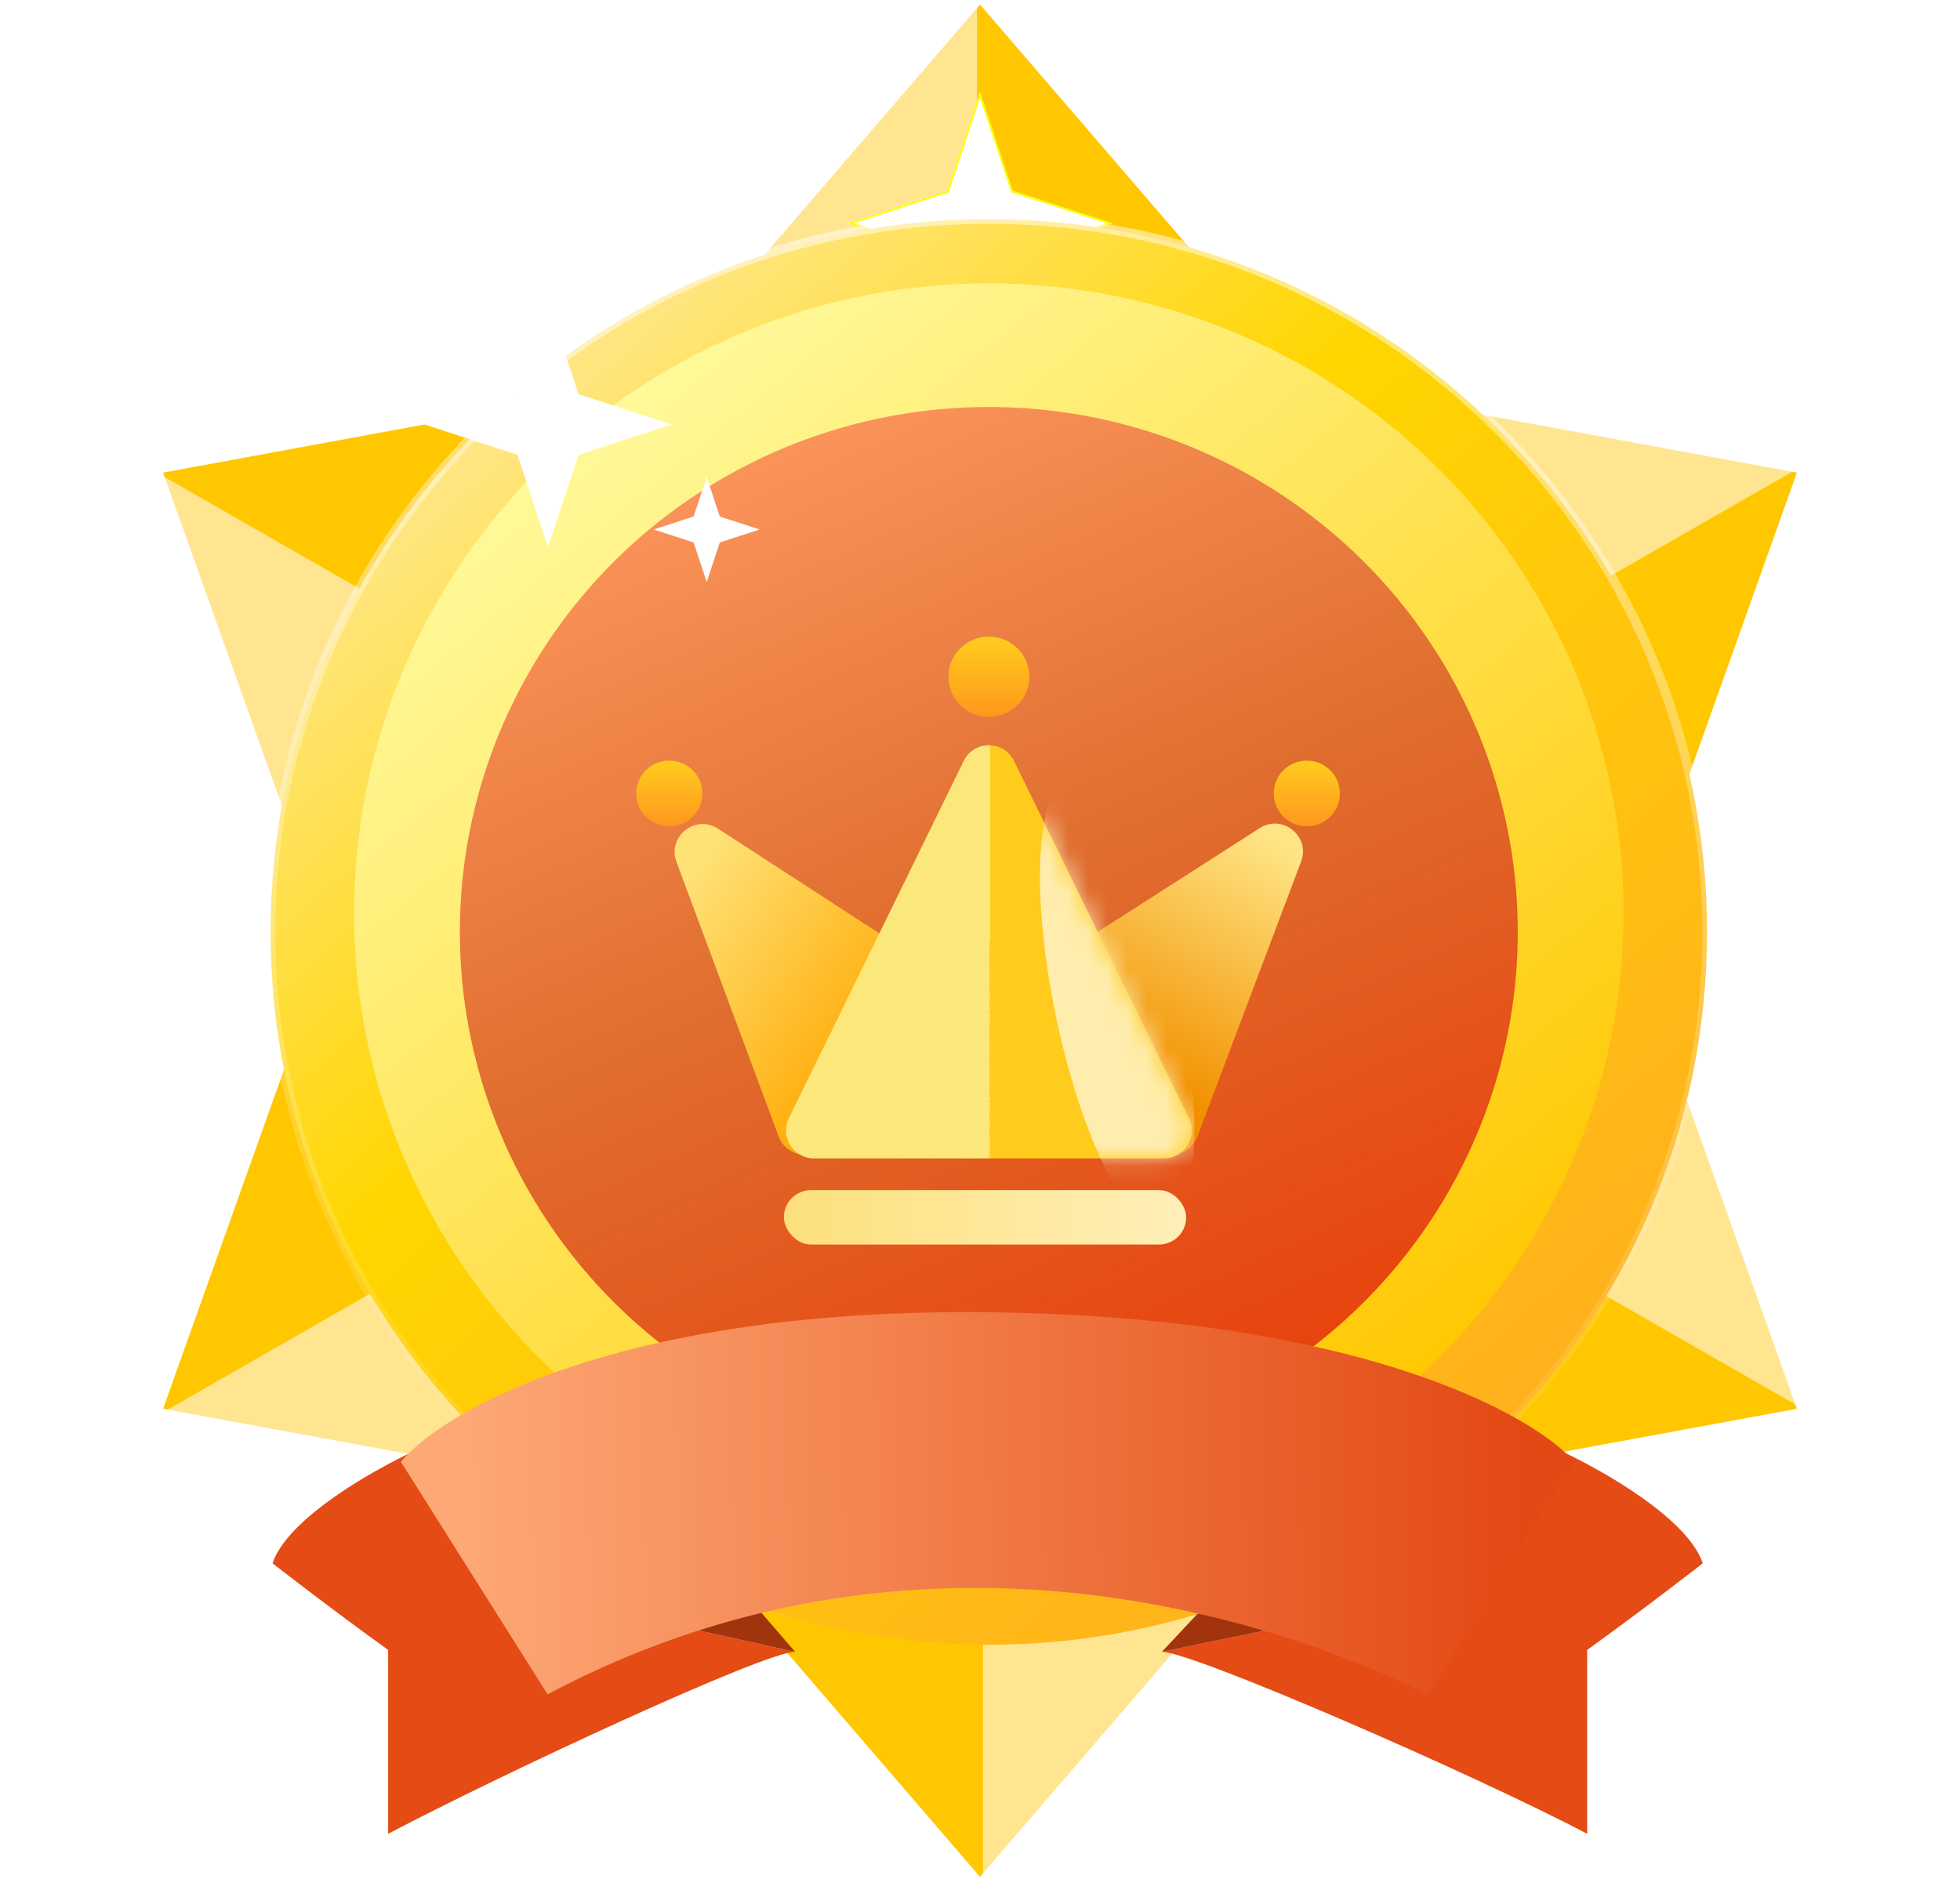 <svg xmlns="http://www.w3.org/2000/svg" fill="none" viewBox="0 0 100 97" height="97" width="100">
<path fill="url(#paint0_linear_142_1480)" d="M50 0.232L64.412 16.973H35.587L50 0.232Z"></path>
<path fill="url(#paint1_linear_142_1480)" d="M50 95.767L35.588 79.026L64.413 79.026L50 95.767Z"></path>
<g filter="url(#filter0_f_142_1480)">
<path fill="white" d="M50 4.697L51.67 9.736L56.747 11.393L51.67 13.05L50 18.09L48.331 13.05L43.254 11.393L48.331 9.736L50 4.697Z"></path>
<path stroke-width="0.095" stroke="#FAFF00" d="M50 4.848L51.625 9.751L51.632 9.774L51.655 9.781L56.593 11.393L51.655 13.005L51.632 13.013L51.625 13.036L50 17.938L48.376 13.036L48.368 13.013L48.345 13.005L43.407 11.393L48.345 9.781L48.368 9.774L48.376 9.751L50 4.848Z"></path>
</g>
<path fill="url(#paint2_linear_142_1480)" d="M91.679 71.884L69.866 75.902L84.278 51.125L91.679 71.884Z"></path>
<path fill="url(#paint3_linear_142_1480)" d="M8.321 24.116L30.134 20.098L15.722 44.875L8.321 24.116Z"></path>
<path fill="#E44B15" d="M13.904 79.769C14.742 77.227 20.187 74.269 23.212 73.142L27.938 81.5L40.567 84.285C38.994 84.285 25.601 90.519 19.803 93.571V84.189C16.922 82.119 13.904 79.769 13.904 79.769Z"></path>
<path fill="#E44B15" d="M86.877 79.769C86.039 77.227 80.594 74.269 77.569 73.142L72.844 81.5L59.278 84.285C60.851 84.285 75.18 90.519 80.978 93.571V84.189C83.859 82.119 86.877 79.769 86.877 79.769Z"></path>
<path fill="#A2340D" d="M34.954 77.786L40.567 84.286L27.937 81.5L34.954 77.786Z"></path>
<path fill="#A2340D" d="M65.36 77.786L59.279 84.286L72.844 81.5L65.36 77.786Z"></path>
<path fill="url(#paint4_linear_142_1480)" d="M91.679 24.116L84.278 44.875L69.866 20.098L91.679 24.116Z"></path>
<path fill="url(#paint5_linear_142_1480)" d="M8.321 71.883L15.722 51.125L30.134 75.901L8.321 71.883Z"></path>
<path stroke-width="0.476" stroke="url(#paint7_linear_142_1480)" fill="url(#paint6_linear_142_1480)" d="M87.094 47.554C87.094 67.638 70.689 83.923 50.45 83.923C30.21 83.923 13.806 67.638 13.806 47.554C13.806 27.47 30.21 11.185 50.45 11.185C70.689 11.185 87.094 27.47 87.094 47.554Z"></path>
<g filter="url(#filter1_i_142_1480)">
<ellipse fill="url(#paint8_linear_142_1480)" ry="32.143" rx="32.384" cy="47.553" cx="50.45"></ellipse>
</g>
<g filter="url(#filter2_ii_142_1480)">
<ellipse fill="url(#paint9_linear_142_1480)" ry="26.786" rx="26.987" cy="47.553" cx="50.45"></ellipse>
</g>
<g filter="url(#filter3_d_142_1480)">
<path fill="url(#paint10_linear_142_1480)" d="M34.514 42.979C34.034 41.689 35.476 40.533 36.63 41.282L58.225 55.297C59.418 56.071 58.87 57.923 57.447 57.923H41.069C40.473 57.923 39.939 57.553 39.73 56.993L34.514 42.979Z"></path>
<path fill="url(#paint11_linear_142_1480)" d="M66.382 42.962C66.867 41.675 65.432 40.513 64.274 41.255L42.367 55.292C41.165 56.062 41.711 57.923 43.137 57.923H59.752C60.347 57.923 60.879 57.555 61.089 56.999L66.382 42.962Z"></path>
<path fill="url(#paint12_linear_142_1480)" d="M49.17 37.828C49.693 36.761 51.214 36.761 51.736 37.828L60.657 56.053C61.121 57.003 60.431 58.11 59.374 58.11H41.533C40.476 58.11 39.785 57.003 40.25 56.053L49.17 37.828Z"></path>
<mask height="22" width="21" y="37" x="40" maskUnits="userSpaceOnUse" style="mask-type:alpha" id="mask0_142_1480">
<path fill="url(#paint13_linear_142_1480)" d="M49.17 37.828C49.693 36.76 51.214 36.76 51.736 37.828L60.657 56.053C61.121 57.002 60.431 58.109 59.374 58.109H41.533C40.476 58.109 39.785 57.002 40.25 56.053L49.17 37.828Z"></path>
</mask>
<g mask="url(#mask0_142_1480)">
<g filter="url(#filter4_f_142_1480)">
<ellipse fill-opacity="0.8" fill="#FFF5D2" transform="matrix(0.204 0.979 -0.98 0.201 57.724 38.08)" ry="3.186" rx="11.741" cy="3.186" cx="11.741"></ellipse>
</g>
</g>
<ellipse fill="url(#paint14_linear_142_1480)" ry="2.048" rx="2.064" cy="33.531" cx="50.454"></ellipse>
<ellipse fill="url(#paint15_linear_142_1480)" ry="1.676" rx="1.688" cy="39.489" cx="34.147"></ellipse>
<ellipse fill="url(#paint16_linear_142_1480)" ry="1.676" rx="1.688" cy="39.489" cx="66.674"></ellipse>
<rect fill="url(#paint17_linear_142_1480)" rx="1.389" height="2.778" width="20.525" y="59.726" x="39.994"></rect>
</g>
<g filter="url(#filter5_d_142_1480)">
<path fill="url(#paint18_linear_142_1480)" d="M20.453 69.64L27.937 81.5C48.051 70.821 67.23 78.714 72.843 81.5L80.328 69.64C78.187 67.187 69.219 62.225 50.465 62.007C31.711 61.788 22.643 67.005 20.453 69.64Z"></path>
</g>
<path fill="white" d="M36.057 24.34L36.724 26.355L38.755 27.018L36.724 27.681L36.057 29.697L35.389 27.681L33.358 27.018L35.389 26.355L36.057 24.34Z"></path>
<path fill="white" d="M27.96 15.41L29.519 20.113L34.257 21.66L29.519 23.207L27.96 27.91L26.402 23.207L21.663 21.66L26.402 20.113L27.96 15.41Z"></path>
<defs>
<filter color-interpolation-filters="sRGB" filterUnits="userSpaceOnUse" height="16.25" width="16.351" y="3.268" x="41.825" id="filter0_f_142_1480">
<feFlood result="BackgroundImageFix" flood-opacity="0"></feFlood>
<feBlend result="shape" in2="BackgroundImageFix" in="SourceGraphic" mode="normal"></feBlend>
<feGaussianBlur result="effect1_foregroundBlur_142_1480" stdDeviation="0.714"></feGaussianBlur>
</filter>
<filter color-interpolation-filters="sRGB" filterUnits="userSpaceOnUse" height="65.238" width="64.769" y="14.458" x="18.066" id="filter1_i_142_1480">
<feFlood result="BackgroundImageFix" flood-opacity="0"></feFlood>
<feBlend result="shape" in2="BackgroundImageFix" in="SourceGraphic" mode="normal"></feBlend>
<feColorMatrix result="hardAlpha" values="0 0 0 0 0 0 0 0 0 0 0 0 0 0 0 0 0 0 127 0" type="matrix" in="SourceAlpha"></feColorMatrix>
<feOffset dy="-0.952"></feOffset>
<feGaussianBlur stdDeviation="0.476"></feGaussianBlur>
<feComposite k3="1" k2="-1" operator="arithmetic" in2="hardAlpha"></feComposite>
<feColorMatrix values="0 0 0 0 0.617 0 0 0 0 0.407 0 0 0 0 0 0 0 0 0.25 0" type="matrix"></feColorMatrix>
<feBlend result="effect1_innerShadow_142_1480" in2="shape" mode="normal"></feBlend>
</filter>
<filter color-interpolation-filters="sRGB" filterUnits="userSpaceOnUse" height="55.476" width="53.974" y="19.815" x="23.463" id="filter2_ii_142_1480">
<feFlood result="BackgroundImageFix" flood-opacity="0"></feFlood>
<feBlend result="shape" in2="BackgroundImageFix" in="SourceGraphic" mode="normal"></feBlend>
<feColorMatrix result="hardAlpha" values="0 0 0 0 0 0 0 0 0 0 0 0 0 0 0 0 0 0 127 0" type="matrix" in="SourceAlpha"></feColorMatrix>
<feOffset dy="0.952"></feOffset>
<feGaussianBlur stdDeviation="0.952"></feGaussianBlur>
<feComposite k3="1" k2="-1" operator="arithmetic" in2="hardAlpha"></feComposite>
<feColorMatrix values="0 0 0 0 0.7 0 0 0 0 0.466 0 0 0 0 0.012 0 0 0 1 0" type="matrix"></feColorMatrix>
<feBlend result="effect1_innerShadow_142_1480" in2="shape" mode="normal"></feBlend>
<feColorMatrix result="hardAlpha" values="0 0 0 0 0 0 0 0 0 0 0 0 0 0 0 0 0 0 127 0" type="matrix" in="SourceAlpha"></feColorMatrix>
<feOffset dy="-0.952"></feOffset>
<feGaussianBlur stdDeviation="0.476"></feGaussianBlur>
<feComposite k3="1" k2="-1" operator="arithmetic" in2="hardAlpha"></feComposite>
<feColorMatrix values="0 0 0 0 1 0 0 0 0 0.72 0 0 0 0 0 0 0 0 1 0" type="matrix"></feColorMatrix>
<feBlend result="effect2_innerShadow_142_1480" in2="effect1_innerShadow_142_1480" mode="normal"></feBlend>
</filter>
<filter color-interpolation-filters="sRGB" filterUnits="userSpaceOnUse" height="35.021" width="39.904" y="30.483" x="30.458" id="filter3_d_142_1480">
<feFlood result="BackgroundImageFix" flood-opacity="0"></feFlood>
<feColorMatrix result="hardAlpha" values="0 0 0 0 0 0 0 0 0 0 0 0 0 0 0 0 0 0 127 0" type="matrix" in="SourceAlpha"></feColorMatrix>
<feOffset dy="1"></feOffset>
<feGaussianBlur stdDeviation="1"></feGaussianBlur>
<feComposite operator="out" in2="hardAlpha"></feComposite>
<feColorMatrix values="0 0 0 0 0.692 0 0 0 0 0.124 0 0 0 0 0 0 0 0 1 0" type="matrix"></feColorMatrix>
<feBlend result="effect1_dropShadow_142_1480" in2="BackgroundImageFix" mode="normal"></feBlend>
<feBlend result="shape" in2="effect1_dropShadow_142_1480" in="SourceGraphic" mode="normal"></feBlend>
</filter>
<filter color-interpolation-filters="sRGB" filterUnits="userSpaceOnUse" height="28.739" width="13.586" y="35.846" x="50.207" id="filter4_f_142_1480">
<feFlood result="BackgroundImageFix" flood-opacity="0"></feFlood>
<feBlend result="shape" in2="BackgroundImageFix" in="SourceGraphic" mode="normal"></feBlend>
<feGaussianBlur result="effect1_foregroundBlur_142_1480" stdDeviation="1.429"></feGaussianBlur>
</filter>
<filter color-interpolation-filters="sRGB" filterUnits="userSpaceOnUse" height="39.31" width="79.684" y="57.048" x="10.548" id="filter5_d_142_1480">
<feFlood result="BackgroundImageFix" flood-opacity="0"></feFlood>
<feColorMatrix result="hardAlpha" values="0 0 0 0 0 0 0 0 0 0 0 0 0 0 0 0 0 0 127 0" type="matrix" in="SourceAlpha"></feColorMatrix>
<feOffset dy="4.952"></feOffset>
<feGaussianBlur stdDeviation="4.952"></feGaussianBlur>
<feComposite operator="out" in2="hardAlpha"></feComposite>
<feColorMatrix values="0 0 0 0 0 0 0 0 0 0 0 0 0 0 0 0 0 0 0.3 0" type="matrix"></feColorMatrix>
<feBlend result="effect1_dropShadow_142_1480" in2="BackgroundImageFix" mode="normal"></feBlend>
<feBlend result="shape" in2="effect1_dropShadow_142_1480" in="SourceGraphic" mode="normal"></feBlend>
</filter>
<linearGradient gradientUnits="userSpaceOnUse" y2="6.929" x2="55.991" y1="6.929" x1="44.009" id="paint0_linear_142_1480">
<stop stop-color="#FFE590" offset="0.485"></stop>
<stop stop-color="#FFC700" offset="0.489"></stop>
</linearGradient>
<linearGradient gradientUnits="userSpaceOnUse" y2="89.071" x2="44.009" y1="89.071" x1="55.991" id="paint1_linear_142_1480">
<stop stop-color="#FFE590" offset="0.485"></stop>
<stop stop-color="#FFC700" offset="0.489"></stop>
</linearGradient>
<linearGradient gradientUnits="userSpaceOnUse" y2="73.724" x2="82.908" y1="63.386" x1="88.832" id="paint2_linear_142_1480">
<stop stop-color="#FFE590" offset="0.485"></stop>
<stop stop-color="#FFC700" offset="0.489"></stop>
</linearGradient>
<linearGradient gradientUnits="userSpaceOnUse" y2="22.276" x2="17.092" y1="32.614" x1="11.168" id="paint3_linear_142_1480">
<stop stop-color="#FFE590" offset="0.485"></stop>
<stop stop-color="#FFC700" offset="0.489"></stop>
</linearGradient>
<linearGradient gradientUnits="userSpaceOnUse" y2="32.653" x2="88.764" y1="22.315" x1="82.84" id="paint4_linear_142_1480">
<stop stop-color="#FFE590" offset="0.485"></stop>
<stop stop-color="#FFC700" offset="0.489"></stop>
</linearGradient>
<linearGradient gradientUnits="userSpaceOnUse" y2="63.347" x2="11.236" y1="73.685" x1="17.16" id="paint5_linear_142_1480">
<stop stop-color="#FFE590" offset="0.485"></stop>
<stop stop-color="#FFC700" offset="0.489"></stop>
</linearGradient>
<linearGradient gradientUnits="userSpaceOnUse" y2="75.137" x2="75.576" y1="20.333" x1="26.808" id="paint6_linear_142_1480">
<stop stop-color="#FFE683"></stop>
<stop stop-color="#FFD600" offset="0.354"></stop>
<stop stop-color="#FFB01D" offset="1"></stop>
</linearGradient>
<linearGradient gradientUnits="userSpaceOnUse" y2="84.161" x2="50.45" y1="10.947" x1="50.45" id="paint7_linear_142_1480">
<stop stop-opacity="0.5" stop-color="white"></stop>
<stop stop-opacity="0" stop-color="white" offset="1"></stop>
</linearGradient>
<linearGradient gradientUnits="userSpaceOnUse" y2="72.855" x2="70.773" y1="23" x1="29.76" id="paint8_linear_142_1480">
<stop stop-color="#FFF999"></stop>
<stop stop-color="#FFC802" offset="1"></stop>
</linearGradient>
<linearGradient gradientUnits="userSpaceOnUse" y2="74.462" x2="54.541" y1="25.494" x1="32.591" id="paint9_linear_142_1480">
<stop stop-color="#FB945B"></stop>
<stop stop-color="#DF6D2E" offset="0.484"></stop>
<stop stop-color="#E8430E" offset="1"></stop>
</linearGradient>
<linearGradient gradientUnits="userSpaceOnUse" y2="52.315" x2="45.678" y1="44.331" x1="34.782" id="paint10_linear_142_1480">
<stop stop-color="#FFE176"></stop>
<stop stop-color="#FFA800" offset="1"></stop>
</linearGradient>
<linearGradient gradientUnits="userSpaceOnUse" y2="53.926" x2="58.423" y1="42.025" x1="64.986" id="paint11_linear_142_1480">
<stop stop-color="#FFE483"></stop>
<stop stop-color="#F29100" offset="1"></stop>
</linearGradient>
<linearGradient gradientUnits="userSpaceOnUse" y2="46.997" x2="56.352" y1="46.997" x1="44.718" id="paint12_linear_142_1480">
<stop stop-color="#FCE77B" offset="0.497"></stop>
<stop stop-color="#FFCC1D" offset="0.497"></stop>
</linearGradient>
<linearGradient gradientUnits="userSpaceOnUse" y2="46.996" x2="56.352" y1="46.996" x1="44.718" id="paint13_linear_142_1480">
<stop stop-color="#FCE77B" offset="0.497"></stop>
<stop stop-color="#FFCC1D" offset="0.497"></stop>
</linearGradient>
<linearGradient gradientUnits="userSpaceOnUse" y2="35.579" x2="50.454" y1="31.483" x1="50.454" id="paint14_linear_142_1480">
<stop stop-color="#FFCD1D"></stop>
<stop stop-color="#FF971D" offset="1"></stop>
</linearGradient>
<linearGradient gradientUnits="userSpaceOnUse" y2="41.165" x2="34.147" y1="37.813" x1="34.147" id="paint15_linear_142_1480">
<stop stop-color="#FFCD1D"></stop>
<stop stop-color="#FF971D" offset="1"></stop>
</linearGradient>
<linearGradient gradientUnits="userSpaceOnUse" y2="41.165" x2="66.674" y1="37.813" x1="66.674" id="paint16_linear_142_1480">
<stop stop-color="#FFCD1D"></stop>
<stop stop-color="#FF971D" offset="1"></stop>
</linearGradient>
<linearGradient gradientUnits="userSpaceOnUse" y2="61.115" x2="60.752" y1="61.115" x1="40.227" id="paint17_linear_142_1480">
<stop stop-color="#FDE07C"></stop>
<stop stop-color="#FFEFB9" offset="1"></stop>
</linearGradient>
<linearGradient gradientUnits="userSpaceOnUse" y2="72.673" x2="77.565" y1="73.273" x1="23.656" id="paint18_linear_142_1480">
<stop stop-color="#FDA875"></stop>
<stop stop-color="#E34914" offset="1"></stop>
</linearGradient>
</defs>
</svg>
